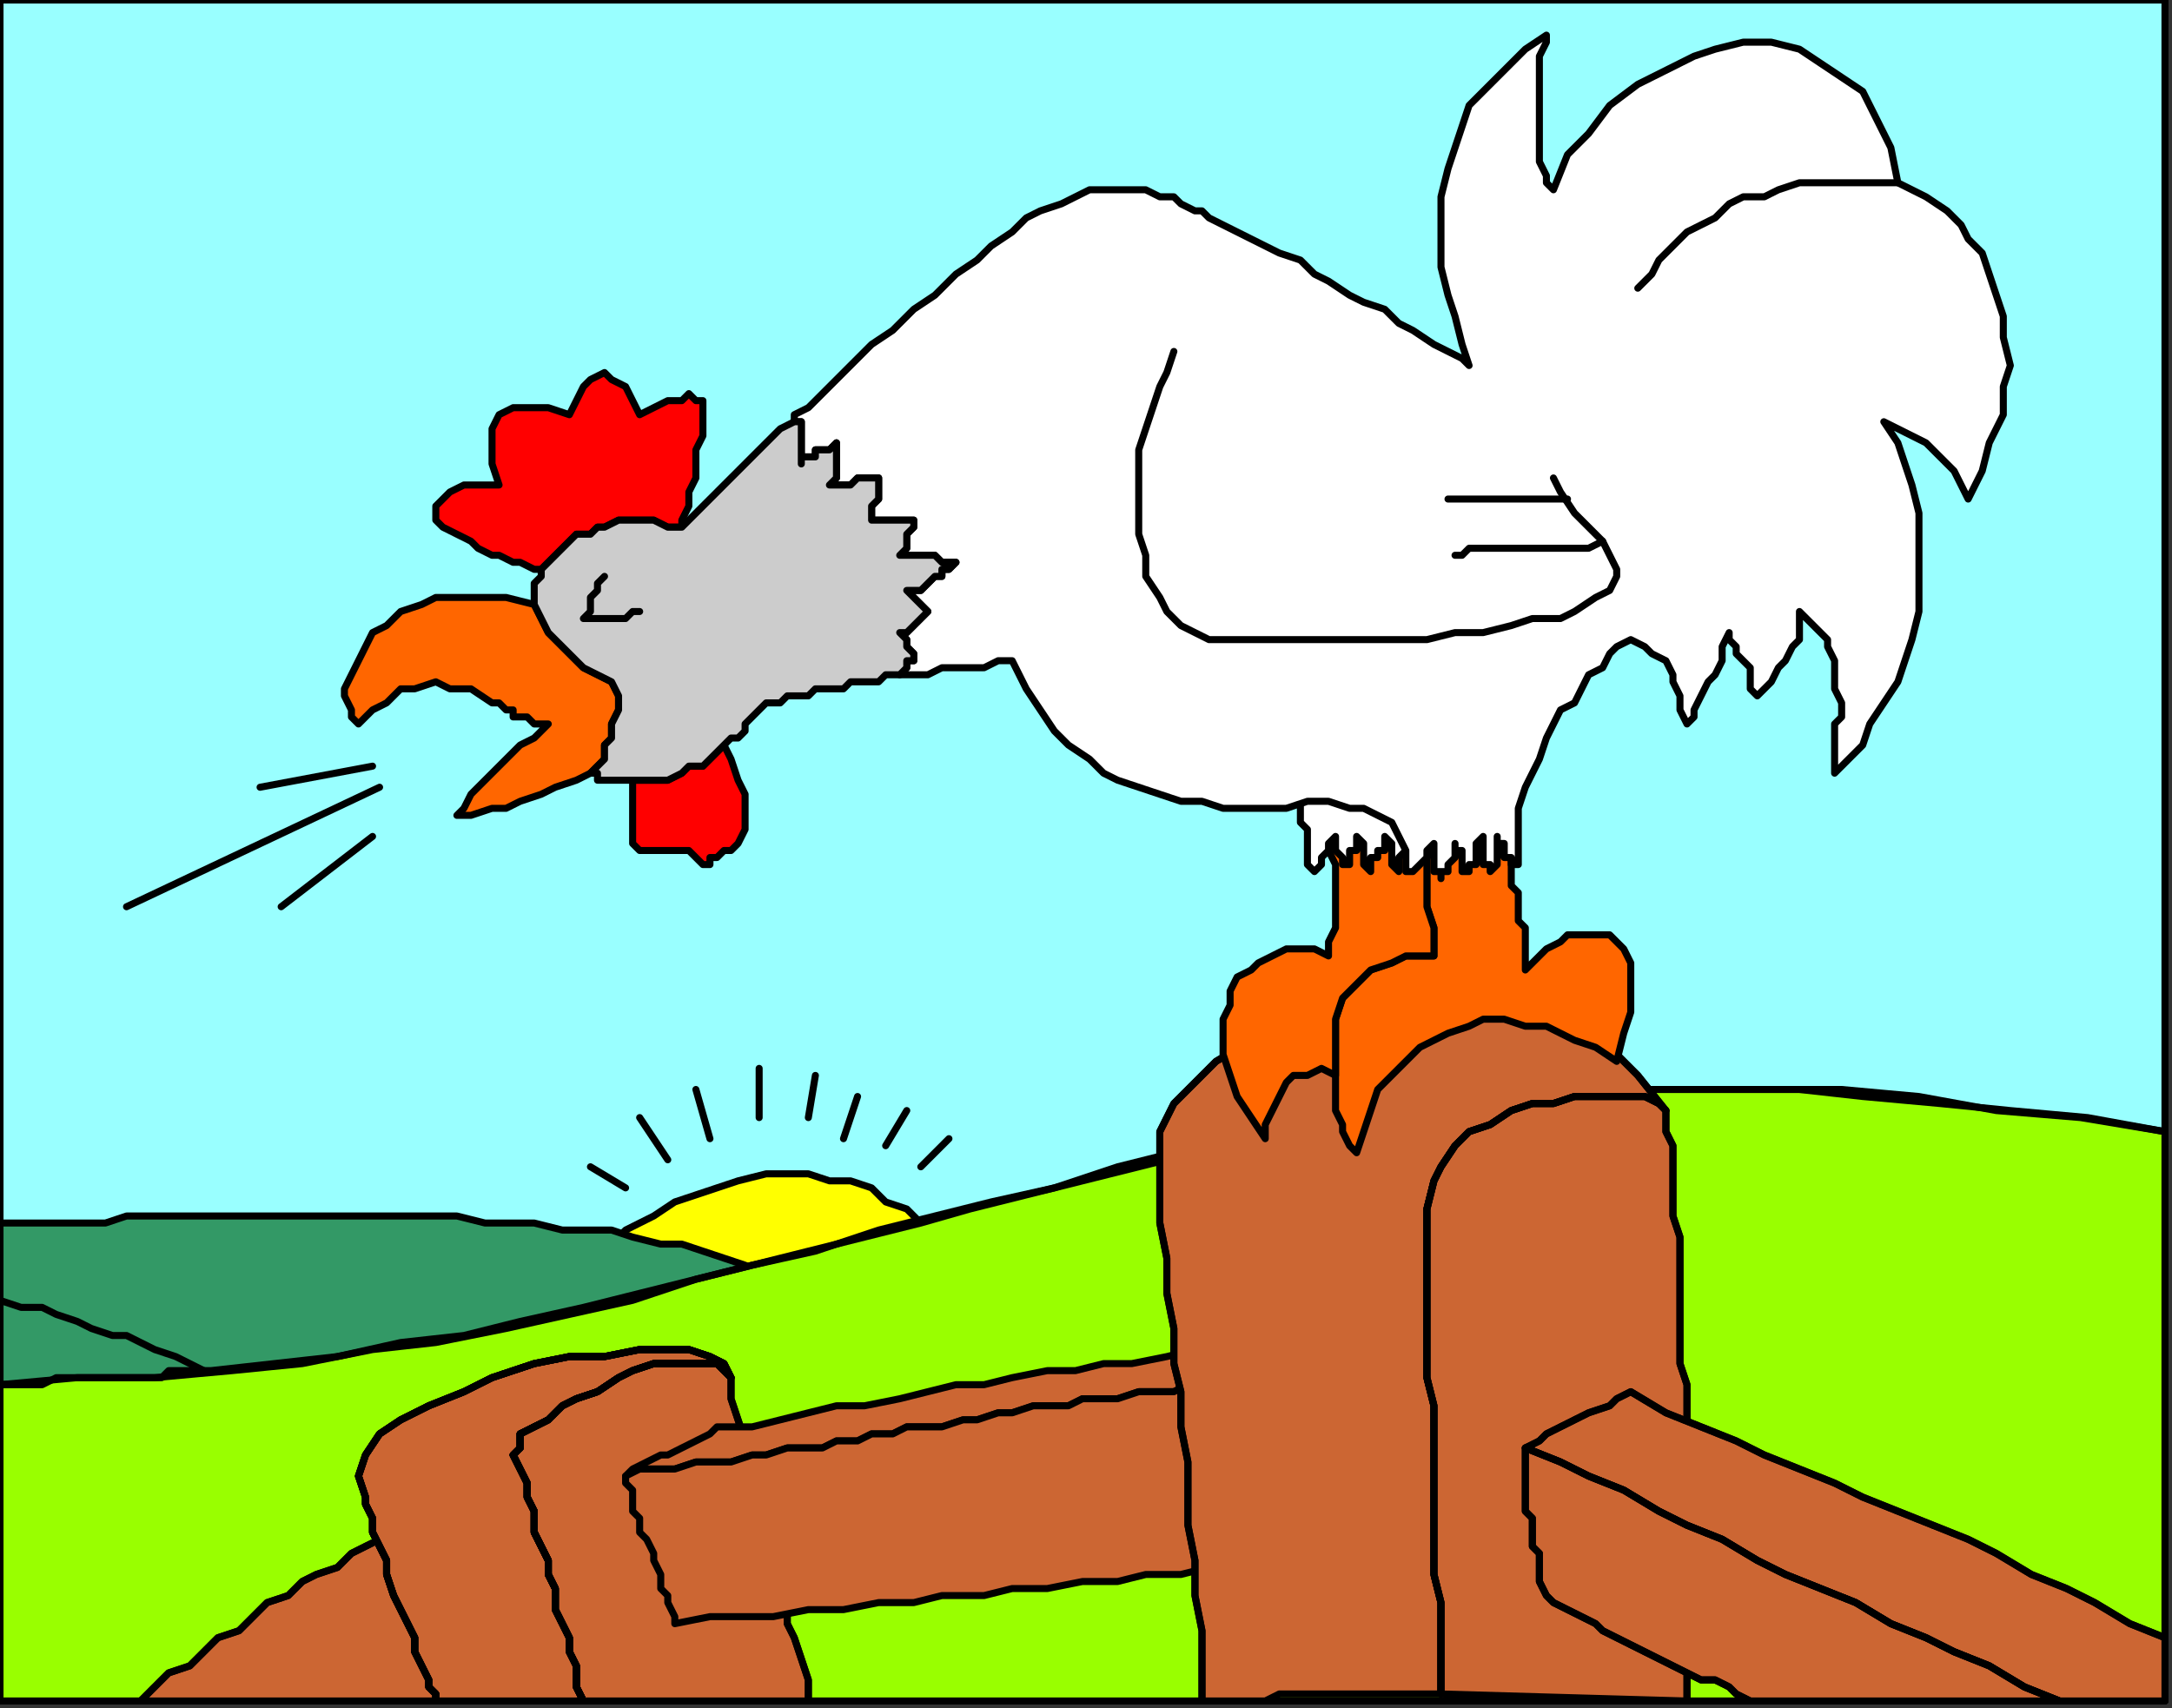 <?xml version="1.0" encoding="UTF-8" standalone="no"?>
<svg
   xmlns:dc="http://purl.org/dc/elements/1.1/"
   xmlns:cc="http://creativecommons.org/ns#"
   xmlns:rdf="http://www.w3.org/1999/02/22-rdf-syntax-ns#"
   xmlns:svg="http://www.w3.org/2000/svg"
   xmlns="http://www.w3.org/2000/svg"
   xmlns:sodipodi="http://sodipodi.sourceforge.net/DTD/sodipodi-0.dtd"
   xmlns:inkscape="http://www.inkscape.org/namespaces/inkscape"
   version="1.0"
   width="81.756mm"
   height="64.294mm"
   id="svg143"
   sodipodi:docname="CBIRD044.WMF">
  <rect width="100%" height="100%" fill="#333333" stroke="none"/>
  <sodipodi:namedview
     pagecolor="#ffffff"
     bordercolor="#666666"
     borderopacity="1"
     objecttolerance="10"
     gridtolerance="10"
     guidetolerance="10"
     inkscape:pageopacity="0"
     inkscape:pageshadow="2"
     inkscape:window-width="640"
     inkscape:window-height="480"
     id="namedview145" />
  <defs
     id="defs3">
    <pattern
       id="WMFhbasepattern"
       patternUnits="userSpaceOnUse"
       width="6"
       height="6"
       x="0"
       y="0" />
  </defs>
  <path
     style="fill:#99ffff;fill-rule:evenodd;fill-opacity:1;stroke:none;"
     d="  M 308,242   L 0,242   L 0,197   L 0,185   L 0,174   L 0,0   L 308,0   L 308,161   L 308,242  z "
     id="path5" />
  <path
     style="fill:none;stroke:#000000;stroke-width:1px;stroke-linecap:round;stroke-linejoin:round;stroke-miterlimit:4;stroke-dasharray:none;stroke-opacity:1;"
     d="  M 308,242   L 0,242   L 0,197   L 0,185   L 0,174   L 0,0   L 308,0   L 308,161   L 308,242  "
     id="path7" />
  <path
     style="fill:#ffff00;fill-rule:evenodd;fill-opacity:1;stroke:none;"
     d="  M 134,176   L 131,174   L 129,172   L 126,171   L 124,169   L 121,168   L 118,168   L 115,167   L 112,167   L 109,167   L 105,168   L 102,169   L 99,170   L 96,171   L 93,173   L 89,175   L 86,178   L 109,186   L 134,176  z "
     id="path9" />
  <path
     style="fill:none;stroke:#000000;stroke-width:1px;stroke-linecap:round;stroke-linejoin:round;stroke-miterlimit:4;stroke-dasharray:none;stroke-opacity:1;"
     d="  M 134,176   L 134,176   L 131,174   L 129,172   L 126,171   L 124,169   L 121,168   L 118,168   L 115,167   L 112,167   L 109,167   L 105,168   L 102,169   L 99,170   L 96,171   L 93,173   L 89,175   L 86,178   L 109,186   L 134,176  "
     id="path11" />
  <path
     style="fill:#339966;fill-rule:evenodd;fill-opacity:1;stroke:none;"
     d="  M 0,197   L 0,185   L 0,174   L 4,174   L 7,174   L 11,174   L 15,174   L 18,173   L 22,173   L 26,173   L 30,173   L 34,173   L 38,173   L 42,173   L 46,173   L 50,173   L 54,173   L 58,173   L 62,173   L 65,173   L 69,174   L 73,174   L 76,174   L 80,175   L 84,175   L 87,175   L 90,176   L 94,177   L 97,177   L 100,178   L 103,179   L 106,180   L 108,181   L 111,182   L 113,183   L 109,184   L 105,185   L 101,186   L 97,187   L 94,188   L 90,189   L 86,190   L 82,190   L 79,191   L 75,192   L 71,193   L 68,193   L 64,194   L 61,194   L 57,195   L 54,195   L 50,196   L 47,196   L 43,197   L 40,197   L 37,197   L 33,197   L 30,198   L 27,198   L 23,198   L 20,198   L 17,198   L 13,198   L 10,197   L 7,197   L 3,197   L 0,197  z "
     id="path13" />
  <path
     style="fill:none;stroke:#000000;stroke-width:1px;stroke-linecap:round;stroke-linejoin:round;stroke-miterlimit:4;stroke-dasharray:none;stroke-opacity:1;"
     d="  M 0,197   L 0,185   L 0,174   L 0,174   L 4,174   L 7,174   L 11,174   L 15,174   L 18,173   L 22,173   L 26,173   L 30,173   L 34,173   L 38,173   L 42,173   L 46,173   L 50,173   L 54,173   L 58,173   L 62,173   L 65,173   L 69,174   L 73,174   L 76,174   L 80,175   L 84,175   L 87,175   L 90,176   L 94,177   L 97,177   L 100,178   L 103,179   L 106,180   L 108,181   L 111,182   L 113,183   L 113,183   L 109,184   L 105,185   L 101,186   L 97,187   L 94,188   L 90,189   L 86,190   L 82,190   L 79,191   L 75,192   L 71,193   L 68,193   L 64,194   L 61,194   L 57,195   L 54,195   L 50,196   L 47,196   L 43,197   L 40,197   L 37,197   L 33,197   L 30,198   L 27,198   L 23,198   L 20,198   L 17,198   L 13,198   L 10,197   L 7,197   L 3,197   L 0,197  "
     id="path15" />
  <path
     style="fill:none;stroke:#000000;stroke-width:1px;stroke-linecap:round;stroke-linejoin:round;stroke-miterlimit:4;stroke-dasharray:none;stroke-opacity:1;"
     d="  M 37,200   L 37,200   L 34,200   L 32,200   L 30,200   L 27,200   L 25,200   L 23,200   L 21,200   L 18,200   L 16,200   L 14,200   L 12,199   L 9,199   L 7,199   L 5,198   L 3,197   L 0,197   L 0,185   L 0,185   L 3,186   L 6,186   L 8,187   L 11,188   L 13,189   L 16,190   L 18,190   L 20,191   L 22,192   L 25,193   L 27,194   L 29,195   L 31,196   L 33,197   L 35,199   L 37,200  "
     id="path17" />
  <path
     style="fill:#99ff00;fill-rule:evenodd;fill-opacity:1;stroke:none;"
     d="  M 308,242   L 0,242   L 0,197   L 11,196   L 22,196   L 33,195   L 43,194   L 53,192   L 62,191   L 72,189   L 81,187   L 90,185   L 99,182   L 107,180   L 116,178   L 125,175   L 133,173   L 141,171   L 150,169   L 159,166   L 167,164   L 176,163   L 184,161   L 193,159   L 202,158   L 212,157   L 221,156   L 231,155   L 241,155   L 251,155   L 262,155   L 273,156   L 284,158   L 296,159   L 308,161   L 308,242  z "
     id="path19" />
  <path
     style="fill:none;stroke:#000000;stroke-width:1px;stroke-linecap:round;stroke-linejoin:round;stroke-miterlimit:4;stroke-dasharray:none;stroke-opacity:1;"
     d="  M 308,242   L 0,242   L 0,197   L 0,197   L 11,196   L 22,196   L 33,195   L 43,194   L 53,192   L 62,191   L 72,189   L 81,187   L 90,185   L 99,182   L 107,180   L 116,178   L 125,175   L 133,173   L 141,171   L 150,169   L 159,166   L 167,164   L 176,163   L 184,161   L 193,159   L 202,158   L 212,157   L 221,156   L 231,155   L 241,155   L 251,155   L 262,155   L 273,156   L 284,158   L 296,159   L 308,161   L 308,242  "
     id="path21" />
  <path
     style="fill:none;stroke:#000000;stroke-width:1px;stroke-linecap:round;stroke-linejoin:round;stroke-miterlimit:4;stroke-dasharray:none;stroke-opacity:1;"
     d="  M 0,197   L 0,197   L 2,197   L 4,197   L 6,197   L 8,196   L 10,196   L 12,196   L 13,196   L 15,196   L 17,196   L 19,196   L 21,196   L 23,196   L 24,195   L 26,195   L 28,195   L 30,195   L 30,195   L 39,194   L 48,193   L 57,191   L 66,190   L 74,188   L 83,186   L 91,184   L 99,182   L 107,180   L 115,178   L 123,176   L 131,174   L 138,172   L 146,170   L 154,168   L 162,166   L 170,164   L 177,162   L 186,160   L 194,159   L 202,158   L 210,157   L 219,156   L 228,155   L 237,155   L 246,155   L 256,155   L 265,156   L 276,157   L 286,158   L 297,159   L 308,161  "
     id="path23" />
  <path
     style="fill:none;stroke:#000000;stroke-width:1px;stroke-linecap:round;stroke-linejoin:round;stroke-miterlimit:4;stroke-dasharray:none;stroke-opacity:1;"
     d="  M 84,166   L 89,169  "
     id="path25" />
  <path
     style="fill:none;stroke:#000000;stroke-width:1px;stroke-linecap:round;stroke-linejoin:round;stroke-miterlimit:4;stroke-dasharray:none;stroke-opacity:1;"
     d="  M 91,159   L 95,165  "
     id="path27" />
  <path
     style="fill:none;stroke:#000000;stroke-width:1px;stroke-linecap:round;stroke-linejoin:round;stroke-miterlimit:4;stroke-dasharray:none;stroke-opacity:1;"
     d="  M 99,155   L 101,162  "
     id="path29" />
  <path
     style="fill:none;stroke:#000000;stroke-width:1px;stroke-linecap:round;stroke-linejoin:round;stroke-miterlimit:4;stroke-dasharray:none;stroke-opacity:1;"
     d="  M 108,152   L 108,159  "
     id="path31" />
  <path
     style="fill:none;stroke:#000000;stroke-width:1px;stroke-linecap:round;stroke-linejoin:round;stroke-miterlimit:4;stroke-dasharray:none;stroke-opacity:1;"
     d="  M 116,153   L 115,159  "
     id="path33" />
  <path
     style="fill:none;stroke:#000000;stroke-width:1px;stroke-linecap:round;stroke-linejoin:round;stroke-miterlimit:4;stroke-dasharray:none;stroke-opacity:1;"
     d="  M 122,156   L 120,162  "
     id="path35" />
  <path
     style="fill:none;stroke:#000000;stroke-width:1px;stroke-linecap:round;stroke-linejoin:round;stroke-miterlimit:4;stroke-dasharray:none;stroke-opacity:1;"
     d="  M 129,158   L 126,163  "
     id="path37" />
  <path
     style="fill:none;stroke:#000000;stroke-width:1px;stroke-linecap:round;stroke-linejoin:round;stroke-miterlimit:4;stroke-dasharray:none;stroke-opacity:1;"
     d="  M 135,162   L 131,166  "
     id="path39" />
  <path
     style="fill:#cc6633;fill-rule:evenodd;fill-opacity:1;stroke:none;"
     d="  M 56,218   L 54,219   L 52,220   L 50,221   L 48,223   L 45,224   L 43,225   L 41,227   L 38,228   L 36,230   L 34,232   L 31,233   L 29,235   L 27,237   L 24,238   L 22,240   L 20,242   L 65,242   L 64,240   L 64,239   L 63,237   L 63,236   L 62,234   L 61,233   L 61,231   L 61,230   L 60,228   L 59,227   L 59,225   L 58,224   L 58,222   L 57,221   L 57,220   L 56,218  z "
     id="path41" />
  <path
     style="fill:none;stroke:#000000;stroke-width:1px;stroke-linecap:round;stroke-linejoin:round;stroke-miterlimit:4;stroke-dasharray:none;stroke-opacity:1;"
     d="  M 56,218   L 56,218   L 54,219   L 52,220   L 50,221   L 48,223   L 45,224   L 43,225   L 41,227   L 38,228   L 36,230   L 34,232   L 31,233   L 29,235   L 27,237   L 24,238   L 22,240   L 20,242   L 65,242   L 65,242   L 64,240   L 64,239   L 63,237   L 63,236   L 62,234   L 61,233   L 61,231   L 61,230   L 60,228   L 59,227   L 59,225   L 58,224   L 58,222   L 57,221   L 57,220   L 56,218  "
     id="path43" />
  <path
     style="fill:none;stroke:#000000;stroke-width:1px;stroke-linecap:round;stroke-linejoin:round;stroke-miterlimit:4;stroke-dasharray:none;stroke-opacity:1;"
     d="  M 65,242   L 65,242   L 64,240   L 64,239   L 63,237   L 63,236   L 62,234   L 61,233   L 61,231   L 61,230   L 60,228   L 59,227   L 59,225   L 58,224   L 58,222   L 57,221   L 57,220   L 56,218   L 56,218   L 54,219   L 52,220   L 50,221   L 48,223   L 45,224   L 43,225   L 41,227   L 38,228   L 36,230   L 34,232   L 31,233   L 29,235   L 27,237   L 24,238   L 22,240   L 20,242  "
     id="path45" />
  <path
     style="fill:#cc6633;fill-rule:evenodd;fill-opacity:1;stroke:none;"
     d="  M 62,242   L 62,241   L 61,240   L 61,239   L 60,237   L 59,235   L 59,233   L 58,231   L 57,229   L 56,227   L 55,224   L 55,222   L 54,220   L 53,218   L 53,216   L 52,214   L 52,213   L 51,210   L 52,207   L 54,204   L 57,202   L 61,200   L 66,198   L 70,196   L 76,194   L 81,193   L 86,193   L 91,192   L 95,192   L 98,192   L 101,193   L 103,194   L 104,196   L 103,195   L 102,194   L 100,194   L 98,194   L 96,194   L 93,194   L 90,195   L 88,196   L 85,198   L 82,199   L 80,200   L 78,202   L 76,203   L 74,204   L 74,206   L 73,207   L 74,209   L 75,211   L 75,213   L 76,215   L 76,218   L 77,220   L 78,222   L 78,224   L 79,226   L 79,229   L 80,231   L 81,233   L 81,235   L 82,237   L 82,240   L 83,242   L 62,242  z "
     id="path47" />
  <path
     style="fill:none;stroke:#000000;stroke-width:1px;stroke-linecap:round;stroke-linejoin:round;stroke-miterlimit:4;stroke-dasharray:none;stroke-opacity:1;"
     d="  M 62,242   L 62,242   L 62,241   L 61,240   L 61,239   L 60,237   L 59,235   L 59,233   L 58,231   L 57,229   L 56,227   L 55,224   L 55,222   L 54,220   L 53,218   L 53,216   L 52,214   L 52,213   L 52,213   L 51,210   L 52,207   L 54,204   L 57,202   L 61,200   L 66,198   L 70,196   L 76,194   L 81,193   L 86,193   L 91,192   L 95,192   L 98,192   L 101,193   L 103,194   L 104,196   L 104,196   L 103,195   L 102,194   L 100,194   L 98,194   L 96,194   L 93,194   L 90,195   L 88,196   L 85,198   L 82,199   L 80,200   L 78,202   L 76,203   L 74,204   L 74,206   L 73,207   L 73,207   L 74,209   L 75,211   L 75,213   L 76,215   L 76,218   L 77,220   L 78,222   L 78,224   L 79,226   L 79,229   L 80,231   L 81,233   L 81,235   L 82,237   L 82,240   L 83,242   L 62,242  "
     id="path49" />
  <path
     style="fill:#cc6633;fill-rule:evenodd;fill-opacity:1;stroke:none;"
     d="  M 115,242   L 115,239   L 114,236   L 113,233   L 112,231   L 112,228   L 111,225   L 110,222   L 109,219   L 109,216   L 108,213   L 107,210   L 107,208   L 106,205   L 105,202   L 104,199   L 104,196   L 103,195   L 102,194   L 100,194   L 98,194   L 96,194   L 93,194   L 90,195   L 88,196   L 85,198   L 82,199   L 80,200   L 78,202   L 76,203   L 74,204   L 74,206   L 73,207   L 74,209   L 75,211   L 75,213   L 76,215   L 76,218   L 77,220   L 78,222   L 78,224   L 79,226   L 79,229   L 80,231   L 81,233   L 81,235   L 82,237   L 82,240   L 83,242   L 115,242  z "
     id="path51" />
  <path
     style="fill:none;stroke:#000000;stroke-width:1px;stroke-linecap:round;stroke-linejoin:round;stroke-miterlimit:4;stroke-dasharray:none;stroke-opacity:1;"
     d="  M 115,242   L 115,242   L 115,239   L 114,236   L 113,233   L 112,231   L 112,228   L 111,225   L 110,222   L 109,219   L 109,216   L 108,213   L 107,210   L 107,208   L 106,205   L 105,202   L 104,199   L 104,196   L 104,196   L 103,195   L 102,194   L 100,194   L 98,194   L 96,194   L 93,194   L 90,195   L 88,196   L 85,198   L 82,199   L 80,200   L 78,202   L 76,203   L 74,204   L 74,206   L 73,207   L 73,207   L 74,209   L 75,211   L 75,213   L 76,215   L 76,218   L 77,220   L 78,222   L 78,224   L 79,226   L 79,229   L 80,231   L 81,233   L 81,235   L 82,237   L 82,240   L 83,242   L 115,242  "
     id="path53" />
  <path
     style="fill:none;stroke:#000000;stroke-width:1px;stroke-linecap:round;stroke-linejoin:round;stroke-miterlimit:4;stroke-dasharray:none;stroke-opacity:1;"
     d="  M 115,242   L 115,242   L 115,239   L 114,236   L 113,233   L 112,231   L 112,228   L 111,225   L 110,222   L 109,219   L 109,216   L 108,213   L 107,210   L 107,208   L 106,205   L 105,202   L 104,199   L 104,196   L 104,196   L 103,195   L 102,194   L 100,194   L 98,194   L 96,194   L 93,194   L 90,195   L 88,196   L 85,198   L 82,199   L 80,200   L 78,202   L 76,203   L 74,204   L 74,206   L 73,207   L 73,207   L 74,209   L 75,211   L 75,213   L 76,215   L 76,218   L 77,220   L 78,222   L 78,224   L 79,226   L 79,229   L 80,231   L 81,233   L 81,235   L 82,237   L 82,240   L 83,242  "
     id="path55" />
  <path
     style="fill:none;stroke:#000000;stroke-width:1px;stroke-linecap:round;stroke-linejoin:round;stroke-miterlimit:4;stroke-dasharray:none;stroke-opacity:1;"
     d="  M 62,242   L 62,242   L 62,241   L 61,240   L 61,239   L 60,237   L 59,235   L 59,233   L 58,231   L 57,229   L 56,227   L 55,224   L 55,222   L 54,220   L 53,218   L 53,216   L 52,214   L 52,213   L 52,213   L 51,210   L 52,207   L 54,204   L 57,202   L 61,200   L 66,198   L 70,196   L 76,194   L 81,193   L 86,193   L 91,192   L 95,192   L 98,192   L 101,193   L 103,194   L 104,196   L 104,196   L 103,195   L 102,194   L 100,194   L 98,194   L 96,194   L 93,194   L 90,195   L 88,196   L 85,198   L 82,199   L 80,200   L 78,202   L 76,203   L 74,204   L 74,206   L 73,207   L 73,207   L 74,209   L 75,211   L 75,213   L 76,215   L 76,218   L 77,220   L 78,222   L 78,224   L 79,226   L 79,229   L 80,231   L 81,233   L 81,235   L 82,237   L 82,240   L 83,242  "
     id="path57" />
  <path
     style="fill:none;stroke:#000000;stroke-width:1px;stroke-linecap:round;stroke-linejoin:round;stroke-miterlimit:4;stroke-dasharray:none;stroke-opacity:1;"
     d="  M 62,242   L 62,242   L 62,241   L 61,240   L 61,239   L 60,237   L 59,235   L 59,233   L 58,231   L 57,229   L 56,227   L 55,224   L 55,222   L 54,220   L 53,218   L 53,216   L 52,214   L 52,213   L 52,213   L 51,210   L 52,207   L 54,204   L 57,202   L 61,200   L 66,198   L 70,196   L 76,194   L 81,193   L 86,193   L 91,192   L 95,192   L 98,192   L 101,193   L 103,194   L 104,196   L 104,196   L 103,195   L 102,194   L 100,194   L 98,194   L 96,194   L 93,194   L 90,195   L 88,196   L 85,198   L 82,199   L 80,200   L 78,202   L 76,203   L 74,204   L 74,206   L 73,207   L 73,207   L 74,209   L 75,211   L 75,213   L 76,215   L 76,218   L 77,220   L 78,222   L 78,224   L 79,226   L 79,229   L 80,231   L 81,233   L 81,235   L 82,237   L 82,240   L 83,242  "
     id="path59" />
  <path
     style="fill:none;stroke:#000000;stroke-width:1px;stroke-linecap:round;stroke-linejoin:round;stroke-miterlimit:4;stroke-dasharray:none;stroke-opacity:1;"
     d="  M 62,242   L 62,242   L 62,241   L 61,240   L 61,239   L 60,237   L 59,235   L 59,233   L 58,231   L 57,229   L 56,227   L 55,224   L 55,222   L 54,220   L 53,218   L 53,216   L 52,214   L 52,213   L 52,213   L 51,210   L 52,207   L 54,204   L 57,202   L 61,200   L 66,198   L 70,196   L 76,194   L 81,193   L 86,193   L 91,192   L 95,192   L 98,192   L 101,193   L 103,194   L 104,196   L 104,196   L 103,195   L 102,194   L 100,194   L 98,194   L 96,194   L 93,194   L 90,195   L 88,196   L 85,198   L 82,199   L 80,200   L 78,202   L 76,203   L 74,204   L 74,206   L 73,207   L 73,207   L 74,209   L 75,211   L 75,213   L 76,215   L 76,218   L 77,220   L 78,222   L 78,224   L 79,226   L 79,229   L 80,231   L 81,233   L 81,235   L 82,237   L 82,240   L 83,242  "
     id="path61" />
  <path
     style="fill:#cc6633;fill-rule:evenodd;fill-opacity:1;stroke:none;"
     d="  M 170,192   L 166,193   L 161,194   L 157,194   L 153,195   L 149,195   L 144,196   L 140,197   L 136,197   L 132,198   L 128,199   L 123,200   L 119,200   L 115,201   L 111,202   L 107,203   L 102,203   L 101,204   L 99,205   L 97,206   L 95,207   L 94,207   L 92,208   L 90,209   L 89,210   L 91,209   L 94,209   L 96,209   L 99,208   L 101,208   L 104,208   L 107,207   L 109,207   L 112,206   L 114,206   L 117,206   L 119,205   L 122,205   L 124,204   L 127,204   L 129,203   L 132,203   L 134,203   L 137,202   L 139,202   L 142,201   L 144,201   L 147,200   L 149,200   L 152,200   L 154,199   L 157,199   L 159,199   L 162,198   L 164,198   L 167,198   L 169,197   L 169,197   L 170,196   L 170,195   L 170,195   L 170,194   L 170,194   L 170,193   L 170,192  z "
     id="path63" />
  <path
     style="fill:none;stroke:#000000;stroke-width:1px;stroke-linecap:round;stroke-linejoin:round;stroke-miterlimit:4;stroke-dasharray:none;stroke-opacity:1;"
     d="  M 170,192   L 170,192   L 166,193   L 161,194   L 157,194   L 153,195   L 149,195   L 144,196   L 140,197   L 136,197   L 132,198   L 128,199   L 123,200   L 119,200   L 115,201   L 111,202   L 107,203   L 102,203   L 102,203   L 101,204   L 99,205   L 97,206   L 95,207   L 94,207   L 92,208   L 90,209   L 89,210   L 89,210   L 91,209   L 94,209   L 96,209   L 99,208   L 101,208   L 104,208   L 107,207   L 109,207   L 112,206   L 114,206   L 117,206   L 119,205   L 122,205   L 124,204   L 127,204   L 129,203   L 132,203   L 134,203   L 137,202   L 139,202   L 142,201   L 144,201   L 147,200   L 149,200   L 152,200   L 154,199   L 157,199   L 159,199   L 162,198   L 164,198   L 167,198   L 169,197   L 169,197   L 169,197   L 170,196   L 170,195   L 170,195   L 170,194   L 170,194   L 170,193   L 170,192  "
     id="path65" />
  <path
     style="fill:#cc6633;fill-rule:evenodd;fill-opacity:1;stroke:none;"
     d="  M 172,223   L 168,224   L 163,224   L 159,225   L 154,225   L 149,226   L 144,226   L 140,227   L 134,227   L 130,228   L 125,228   L 120,229   L 115,229   L 110,230   L 105,230   L 101,230   L 96,231   L 96,230   L 95,228   L 95,227   L 94,226   L 94,224   L 93,222   L 93,221   L 92,219   L 91,218   L 91,216   L 90,215   L 90,213   L 90,212   L 89,211   L 89,210   L 89,210   L 91,209   L 94,209   L 96,209   L 99,208   L 101,208   L 104,208   L 107,207   L 109,207   L 112,206   L 114,206   L 117,206   L 119,205   L 122,205   L 124,204   L 127,204   L 129,203   L 132,203   L 134,203   L 137,202   L 139,202   L 142,201   L 144,201   L 147,200   L 149,200   L 152,200   L 154,199   L 157,199   L 159,199   L 162,198   L 164,198   L 167,198   L 169,197   L 169,198   L 170,199   L 170,200   L 170,202   L 170,204   L 170,206   L 170,208   L 171,210   L 171,212   L 171,214   L 171,216   L 171,218   L 171,219   L 172,221   L 172,222   L 172,223  z "
     id="path67" />
  <path
     style="fill:none;stroke:#000000;stroke-width:1px;stroke-linecap:round;stroke-linejoin:round;stroke-miterlimit:4;stroke-dasharray:none;stroke-opacity:1;"
     d="  M 172,223   L 172,223   L 168,224   L 163,224   L 159,225   L 154,225   L 149,226   L 144,226   L 140,227   L 134,227   L 130,228   L 125,228   L 120,229   L 115,229   L 110,230   L 105,230   L 101,230   L 96,231   L 96,231   L 96,230   L 95,228   L 95,227   L 94,226   L 94,224   L 93,222   L 93,221   L 92,219   L 91,218   L 91,216   L 90,215   L 90,213   L 90,212   L 89,211   L 89,210   L 89,210   L 89,210   L 91,209   L 94,209   L 96,209   L 99,208   L 101,208   L 104,208   L 107,207   L 109,207   L 112,206   L 114,206   L 117,206   L 119,205   L 122,205   L 124,204   L 127,204   L 129,203   L 132,203   L 134,203   L 137,202   L 139,202   L 142,201   L 144,201   L 147,200   L 149,200   L 152,200   L 154,199   L 157,199   L 159,199   L 162,198   L 164,198   L 167,198   L 169,197   L 169,197   L 169,198   L 170,199   L 170,200   L 170,202   L 170,204   L 170,206   L 170,208   L 171,210   L 171,212   L 171,214   L 171,216   L 171,218   L 171,219   L 172,221   L 172,222   L 172,223  "
     id="path69" />
  <path
     style="fill:#cc6633;fill-rule:evenodd;fill-opacity:1;stroke:none;"
     d="  M 237,158   L 233,153   L 229,149   L 224,146   L 219,144   L 213,143   L 207,142   L 201,142   L 195,143   L 189,144   L 183,146   L 178,148   L 173,151   L 170,154   L 167,157   L 165,161   L 165,164   L 165,169   L 165,174   L 166,179   L 166,184   L 167,189   L 167,194   L 168,198   L 168,203   L 169,208   L 169,212   L 169,217   L 170,222   L 170,227   L 171,232   L 171,237   L 171,242   L 174,242   L 176,242   L 178,242   L 180,242   L 182,241   L 184,241   L 186,241   L 188,241   L 190,241   L 192,241   L 195,241   L 197,241   L 199,241   L 201,241   L 203,241   L 205,241   L 205,237   L 205,233   L 205,228   L 204,224   L 204,220   L 204,216   L 204,212   L 204,208   L 204,204   L 204,200   L 203,196   L 203,191   L 203,187   L 203,183   L 203,179   L 203,175   L 203,172   L 204,168   L 205,166   L 207,163   L 209,161   L 212,160   L 215,158   L 218,157   L 221,157   L 224,156   L 227,156   L 229,156   L 232,156   L 234,156   L 236,157   L 237,158  z "
     id="path71" />
  <path
     style="fill:none;stroke:#000000;stroke-width:1px;stroke-linecap:round;stroke-linejoin:round;stroke-miterlimit:4;stroke-dasharray:none;stroke-opacity:1;"
     d="  M 237,158   L 237,158   L 233,153   L 229,149   L 224,146   L 219,144   L 213,143   L 207,142   L 201,142   L 195,143   L 189,144   L 183,146   L 178,148   L 173,151   L 170,154   L 167,157   L 165,161   L 165,164   L 165,164   L 165,169   L 165,174   L 166,179   L 166,184   L 167,189   L 167,194   L 168,198   L 168,203   L 169,208   L 169,212   L 169,217   L 170,222   L 170,227   L 171,232   L 171,237   L 171,242   L 171,242   L 174,242   L 176,242   L 178,242   L 180,242   L 182,241   L 184,241   L 186,241   L 188,241   L 190,241   L 192,241   L 195,241   L 197,241   L 199,241   L 201,241   L 203,241   L 205,241   L 205,241   L 205,237   L 205,233   L 205,228   L 204,224   L 204,220   L 204,216   L 204,212   L 204,208   L 204,204   L 204,200   L 203,196   L 203,191   L 203,187   L 203,183   L 203,179   L 203,175   L 203,175   L 203,172   L 204,168   L 205,166   L 207,163   L 209,161   L 212,160   L 215,158   L 218,157   L 221,157   L 224,156   L 227,156   L 229,156   L 232,156   L 234,156   L 236,157   L 237,158  "
     id="path73" />
  <path
     style="fill:#cc6633;fill-rule:evenodd;fill-opacity:1;stroke:none;"
     d="  M 237,158   L 237,159   L 237,161   L 238,163   L 238,166   L 238,168   L 238,171   L 238,173   L 239,176   L 239,179   L 239,182   L 239,184   L 239,187   L 239,191   L 239,194   L 240,197   L 240,200   L 240,203   L 240,206   L 240,209   L 240,212   L 240,215   L 240,218   L 240,221   L 240,224   L 240,226   L 240,229   L 240,231   L 240,234   L 240,236   L 240,238   L 240,240   L 240,242   L 205,241   L 205,237   L 205,233   L 205,228   L 204,224   L 204,220   L 204,216   L 204,212   L 204,208   L 204,204   L 204,200   L 203,196   L 203,191   L 203,187   L 203,183   L 203,179   L 203,175   L 203,172   L 204,168   L 205,166   L 207,163   L 209,161   L 212,160   L 215,158   L 218,157   L 221,157   L 224,156   L 227,156   L 229,156   L 232,156   L 234,156   L 236,157   L 237,158  z "
     id="path75" />
  <path
     style="fill:none;stroke:#000000;stroke-width:1px;stroke-linecap:round;stroke-linejoin:round;stroke-miterlimit:4;stroke-dasharray:none;stroke-opacity:1;"
     d="  M 237,158   L 237,158   L 237,159   L 237,161   L 238,163   L 238,166   L 238,168   L 238,171   L 238,173   L 239,176   L 239,179   L 239,182   L 239,184   L 239,187   L 239,191   L 239,194   L 240,197   L 240,200   L 240,203   L 240,206   L 240,209   L 240,212   L 240,215   L 240,218   L 240,221   L 240,224   L 240,226   L 240,229   L 240,231   L 240,234   L 240,236   L 240,238   L 240,240   L 240,242   L 205,241   L 205,241   L 205,237   L 205,233   L 205,228   L 204,224   L 204,220   L 204,216   L 204,212   L 204,208   L 204,204   L 204,200   L 203,196   L 203,191   L 203,187   L 203,183   L 203,179   L 203,175   L 203,175   L 203,172   L 204,168   L 205,166   L 207,163   L 209,161   L 212,160   L 215,158   L 218,157   L 221,157   L 224,156   L 227,156   L 229,156   L 232,156   L 234,156   L 236,157   L 237,158  "
     id="path77" />
  <path
     style="fill:none;stroke:#000000;stroke-width:1px;stroke-linecap:round;stroke-linejoin:round;stroke-miterlimit:4;stroke-dasharray:none;stroke-opacity:1;"
     d="  M 205,241   L 205,241   L 205,237   L 205,233   L 205,228   L 204,224   L 204,220   L 204,216   L 204,212   L 204,208   L 204,204   L 204,200   L 203,196   L 203,191   L 203,187   L 203,183   L 203,179   L 203,175   L 203,175   L 203,172   L 204,168   L 205,166   L 207,163   L 209,161   L 212,160   L 215,158   L 218,157   L 221,157   L 224,156   L 227,156   L 229,156   L 232,156   L 234,156   L 236,157   L 237,158   L 237,158   L 237,159   L 237,161   L 238,163   L 238,166   L 238,168   L 238,171   L 238,173   L 239,176   L 239,179   L 239,182   L 239,184   L 239,187   L 239,191   L 239,194   L 240,197   L 240,200   L 240,203   L 240,206   L 240,209   L 240,212   L 240,215   L 240,218   L 240,221   L 240,224   L 240,226   L 240,229   L 240,231   L 240,234   L 240,236   L 240,238   L 240,240   L 240,242  "
     id="path79" />
  <path
     style="fill:none;stroke:#000000;stroke-width:1px;stroke-linecap:round;stroke-linejoin:round;stroke-miterlimit:4;stroke-dasharray:none;stroke-opacity:1;"
     d="  M 205,241   L 205,241   L 205,237   L 205,233   L 205,228   L 204,224   L 204,220   L 204,216   L 204,212   L 204,208   L 204,204   L 204,200   L 203,196   L 203,191   L 203,187   L 203,183   L 203,179   L 203,175   L 203,175   L 203,172   L 204,168   L 205,166   L 207,163   L 209,161   L 212,160   L 215,158   L 218,157   L 221,157   L 224,156   L 227,156   L 229,156   L 232,156   L 234,156   L 236,157   L 237,158   L 237,158   L 233,153   L 229,149   L 224,146   L 219,144   L 213,143   L 207,142   L 201,142   L 195,143   L 189,144   L 183,146   L 178,148   L 173,151   L 170,154   L 167,157   L 165,161   L 165,164   L 165,164   L 165,169   L 165,174   L 166,179   L 166,184   L 167,189   L 167,194   L 168,198   L 168,203   L 169,208   L 169,212   L 169,217   L 170,222   L 170,227   L 171,232   L 171,237   L 171,242  "
     id="path81" />
  <path
     style="fill:#cc6633;fill-rule:evenodd;fill-opacity:1;stroke:none;"
     d="  M 232,198   L 237,201   L 242,203   L 247,205   L 251,207   L 256,209   L 261,211   L 265,213   L 270,215   L 275,217   L 280,219   L 284,221   L 289,224   L 294,226   L 298,228   L 303,231   L 308,233   L 308,242   L 293,242   L 288,240   L 283,237   L 278,235   L 274,233   L 269,231   L 264,228   L 259,226   L 254,224   L 250,222   L 245,219   L 240,217   L 236,215   L 231,212   L 226,210   L 222,208   L 217,206   L 219,205   L 220,204   L 222,203   L 224,202   L 226,201   L 229,200   L 230,199   L 232,198  z "
     id="path83" />
  <path
     style="fill:none;stroke:#000000;stroke-width:1px;stroke-linecap:round;stroke-linejoin:round;stroke-miterlimit:4;stroke-dasharray:none;stroke-opacity:1;"
     d="  M 232,198   L 232,198   L 237,201   L 242,203   L 247,205   L 251,207   L 256,209   L 261,211   L 265,213   L 270,215   L 275,217   L 280,219   L 284,221   L 289,224   L 294,226   L 298,228   L 303,231   L 308,233   L 308,242   L 293,242   L 293,242   L 288,240   L 283,237   L 278,235   L 274,233   L 269,231   L 264,228   L 259,226   L 254,224   L 250,222   L 245,219   L 240,217   L 236,215   L 231,212   L 226,210   L 222,208   L 217,206   L 217,206   L 219,205   L 220,204   L 222,203   L 224,202   L 226,201   L 229,200   L 230,199   L 232,198  "
     id="path85" />
  <path
     style="fill:#cc6633;fill-rule:evenodd;fill-opacity:1;stroke:none;"
     d="  M 220,227   L 221,228   L 223,229   L 225,230   L 227,231   L 228,232   L 230,233   L 232,234   L 234,235   L 236,236   L 238,237   L 240,238   L 242,239   L 244,239   L 246,240   L 247,241   L 249,242   L 293,242   L 288,240   L 283,237   L 278,235   L 274,233   L 269,231   L 264,228   L 259,226   L 254,224   L 250,222   L 245,219   L 240,217   L 236,215   L 231,212   L 226,210   L 222,208   L 217,206   L 217,207   L 217,208   L 217,209   L 217,211   L 217,212   L 217,213   L 217,215   L 218,216   L 218,217   L 218,219   L 218,220   L 219,221   L 219,223   L 219,224   L 219,225   L 220,227  z "
     id="path87" />
  <path
     style="fill:none;stroke:#000000;stroke-width:1px;stroke-linecap:round;stroke-linejoin:round;stroke-miterlimit:4;stroke-dasharray:none;stroke-opacity:1;"
     d="  M 220,227   L 220,227   L 221,228   L 223,229   L 225,230   L 227,231   L 228,232   L 230,233   L 232,234   L 234,235   L 236,236   L 238,237   L 240,238   L 242,239   L 244,239   L 246,240   L 247,241   L 249,242   L 293,242   L 293,242   L 288,240   L 283,237   L 278,235   L 274,233   L 269,231   L 264,228   L 259,226   L 254,224   L 250,222   L 245,219   L 240,217   L 236,215   L 231,212   L 226,210   L 222,208   L 217,206   L 217,206   L 217,207   L 217,208   L 217,209   L 217,211   L 217,212   L 217,213   L 217,215   L 218,216   L 218,217   L 218,219   L 218,220   L 219,221   L 219,223   L 219,224   L 219,225   L 220,227  "
     id="path89" />
  <path
     style="fill:none;stroke:#000000;stroke-width:1px;stroke-linecap:round;stroke-linejoin:round;stroke-miterlimit:4;stroke-dasharray:none;stroke-opacity:1;"
     d="  M 293,242   L 293,242   L 288,240   L 283,237   L 278,235   L 274,233   L 269,231   L 264,228   L 259,226   L 254,224   L 250,222   L 245,219   L 240,217   L 236,215   L 231,212   L 226,210   L 222,208   L 217,206   L 217,206   L 217,207   L 217,208   L 217,209   L 217,211   L 217,212   L 217,213   L 217,215   L 218,216   L 218,217   L 218,219   L 218,220   L 219,221   L 219,223   L 219,224   L 219,225   L 220,227   L 220,227   L 221,228   L 223,229   L 225,230   L 227,231   L 228,232   L 230,233   L 232,234   L 234,235   L 236,236   L 238,237   L 240,238   L 242,239   L 244,239   L 246,240   L 247,241   L 249,242  "
     id="path91" />
  <path
     style="fill:none;stroke:#000000;stroke-width:1px;stroke-linecap:round;stroke-linejoin:round;stroke-miterlimit:4;stroke-dasharray:none;stroke-opacity:1;"
     d="  M 293,242   L 293,242   L 288,240   L 283,237   L 278,235   L 274,233   L 269,231   L 264,228   L 259,226   L 254,224   L 250,222   L 245,219   L 240,217   L 236,215   L 231,212   L 226,210   L 222,208   L 217,206   L 217,206   L 219,205   L 220,204   L 222,203   L 224,202   L 226,201   L 229,200   L 230,199   L 232,198   L 232,198   L 237,201   L 242,203   L 247,205   L 251,207   L 256,209   L 261,211   L 265,213   L 270,215   L 275,217   L 280,219   L 284,221   L 289,224   L 294,226   L 298,228   L 303,231   L 308,233  "
     id="path93" />
  <path
     style="fill:#ff6600;fill-rule:evenodd;fill-opacity:1;stroke:none;"
     d="  M 217,138   L 219,136   L 220,135   L 222,134   L 223,133   L 225,133   L 226,133   L 228,133   L 229,133   L 230,134   L 231,135   L 232,137   L 232,139   L 232,141   L 232,144   L 231,147   L 230,151   L 227,149   L 224,148   L 220,146   L 217,146   L 214,145   L 211,145   L 209,146   L 206,147   L 204,148   L 202,149   L 200,151   L 198,153   L 196,155   L 195,158   L 194,161   L 193,164   L 192,163   L 191,161   L 191,160   L 190,158   L 190,157   L 190,156   L 190,154   L 190,153   L 190,149   L 190,145   L 191,142   L 193,140   L 195,138   L 198,137   L 200,136   L 204,136   L 204,134   L 204,132   L 203,129   L 203,127   L 203,125   L 203,123   L 203,120   L 203,118   L 204,118   L 206,118   L 207,118   L 208,118   L 210,118   L 211,118   L 213,118   L 214,117   L 214,119   L 214,120   L 215,121   L 215,122   L 215,124   L 215,125   L 215,126   L 216,127   L 216,129   L 216,130   L 216,131   L 217,132   L 217,134   L 217,135   L 217,136   L 217,138  z "
     id="path95" />
  <path
     style="fill:none;stroke:#000000;stroke-width:1px;stroke-linecap:round;stroke-linejoin:round;stroke-miterlimit:4;stroke-dasharray:none;stroke-opacity:1;"
     d="  M 217,138   L 217,138   L 219,136   L 220,135   L 222,134   L 223,133   L 225,133   L 226,133   L 228,133   L 229,133   L 230,134   L 231,135   L 232,137   L 232,139   L 232,141   L 232,144   L 231,147   L 230,151   L 230,151   L 227,149   L 224,148   L 220,146   L 217,146   L 214,145   L 211,145   L 209,146   L 206,147   L 204,148   L 202,149   L 200,151   L 198,153   L 196,155   L 195,158   L 194,161   L 193,164   L 193,164   L 192,163   L 191,161   L 191,160   L 190,158   L 190,157   L 190,156   L 190,154   L 190,153   L 190,153   L 190,149   L 190,145   L 191,142   L 193,140   L 195,138   L 198,137   L 200,136   L 204,136   L 204,136   L 204,134   L 204,132   L 203,129   L 203,127   L 203,125   L 203,123   L 203,120   L 203,118   L 203,118   L 204,118   L 206,118   L 207,118   L 208,118   L 210,118   L 211,118   L 213,118   L 214,117   L 214,117   L 214,119   L 214,120   L 215,121   L 215,122   L 215,124   L 215,125   L 215,126   L 216,127   L 216,129   L 216,130   L 216,131   L 217,132   L 217,134   L 217,135   L 217,136   L 217,138  "
     id="path97" />
  <path
     style="fill:#ff6600;fill-rule:evenodd;fill-opacity:1;stroke:none;"
     d="  M 189,118   L 189,121   L 190,123   L 190,125   L 190,127   L 190,130   L 190,132   L 189,134   L 189,136   L 187,135   L 185,135   L 183,135   L 181,136   L 179,137   L 178,138   L 176,139   L 175,141   L 175,143   L 174,145   L 174,148   L 174,150   L 175,153   L 176,156   L 178,159   L 180,162   L 180,160   L 181,158   L 182,156   L 183,154   L 184,153   L 186,153   L 188,152   L 190,153   L 190,149   L 190,145   L 191,142   L 193,140   L 195,138   L 198,137   L 200,136   L 204,136   L 204,134   L 204,132   L 203,129   L 203,127   L 203,125   L 203,123   L 203,120   L 203,118   L 201,118   L 199,117   L 197,117   L 195,117   L 194,117   L 192,117   L 190,118   L 189,118  z "
     id="path99" />
  <path
     style="fill:none;stroke:#000000;stroke-width:1px;stroke-linecap:round;stroke-linejoin:round;stroke-miterlimit:4;stroke-dasharray:none;stroke-opacity:1;"
     d="  M 189,118   L 189,118   L 189,121   L 190,123   L 190,125   L 190,127   L 190,130   L 190,132   L 189,134   L 189,136   L 189,136   L 187,135   L 185,135   L 183,135   L 181,136   L 179,137   L 178,138   L 176,139   L 175,141   L 175,143   L 174,145   L 174,148   L 174,150   L 175,153   L 176,156   L 178,159   L 180,162   L 180,162   L 180,160   L 181,158   L 182,156   L 183,154   L 184,153   L 186,153   L 188,152   L 190,153   L 190,153   L 190,149   L 190,145   L 191,142   L 193,140   L 195,138   L 198,137   L 200,136   L 204,136   L 204,136   L 204,134   L 204,132   L 203,129   L 203,127   L 203,125   L 203,123   L 203,120   L 203,118   L 203,118   L 201,118   L 199,117   L 197,117   L 195,117   L 194,117   L 192,117   L 190,118   L 189,118  "
     id="path101" />
  <path
     style="fill:#ffffff;fill-rule:evenodd;fill-opacity:1;stroke:none;"
     d="  M 185,113   L 185,114   L 185,115   L 185,117   L 186,118   L 186,119   L 186,121   L 186,123   L 187,124   L 187,124   L 188,123   L 188,122   L 188,122   L 189,121   L 189,121   L 189,120   L 190,119   L 190,120   L 190,120   L 190,121   L 190,121   L 191,122   L 191,122   L 191,123   L 191,123   L 192,123   L 192,122   L 192,122   L 192,121   L 193,121   L 193,120   L 193,119   L 193,119   L 194,120   L 194,120   L 194,121   L 194,121   L 194,122   L 194,123   L 194,123   L 195,124   L 195,123   L 195,122   L 196,122   L 196,121   L 197,121   L 197,120   L 197,119   L 197,119   L 197,119   L 198,120   L 198,120   L 198,121   L 198,121   L 198,122   L 198,123   L 199,124   L 199,123   L 199,122   L 200,121   L 200,121   L 200,120   L 200,119   L 200,119   L 201,118   L 200,118   L 200,117   L 200,117   L 200,116   L 199,115   L 199,115   L 199,114   L 199,114   L 197,113   L 195,113   L 193,113   L 192,112   L 190,112   L 188,112   L 187,112   L 185,113  z "
     id="path103" />
  <path
     style="fill:none;stroke:#000000;stroke-width:1px;stroke-linecap:round;stroke-linejoin:round;stroke-miterlimit:4;stroke-dasharray:none;stroke-opacity:1;"
     d="  M 185,113   L 185,113   L 185,114   L 185,115   L 185,117   L 186,118   L 186,119   L 186,121   L 186,123   L 187,124   L 187,124   L 187,124   L 188,123   L 188,122   L 188,122   L 189,121   L 189,121   L 189,120   L 190,119   L 190,119   L 190,120   L 190,120   L 190,121   L 190,121   L 191,122   L 191,122   L 191,123   L 191,123   L 191,123   L 192,123   L 192,122   L 192,122   L 192,121   L 193,121   L 193,120   L 193,119   L 193,119   L 193,119   L 194,120   L 194,120   L 194,121   L 194,121   L 194,122   L 194,123   L 194,123   L 195,124   L 195,124   L 195,123   L 195,122   L 196,122   L 196,121   L 197,121   L 197,120   L 197,119   L 197,119   L 197,119   L 197,119   L 198,120   L 198,120   L 198,121   L 198,121   L 198,122   L 198,123   L 199,124   L 199,124   L 199,123   L 199,122   L 200,121   L 200,121   L 200,120   L 200,119   L 200,119   L 201,118   L 201,118   L 200,118   L 200,117   L 200,117   L 200,116   L 199,115   L 199,115   L 199,114   L 199,114   L 199,114   L 197,113   L 195,113   L 193,113   L 192,112   L 190,112   L 188,112   L 187,112   L 185,113  "
     id="path105" />
  <path
     style="fill:#ff6600;fill-rule:evenodd;fill-opacity:1;stroke:none;"
     d="  M 76,86   L 72,85   L 69,85   L 65,85   L 62,85   L 60,86   L 57,87   L 55,89   L 53,90   L 52,92   L 51,94   L 50,96   L 49,98   L 49,99   L 50,101   L 50,102   L 51,103   L 53,101   L 55,100   L 57,98   L 59,98   L 62,97   L 64,98   L 67,98   L 70,100   L 71,100   L 72,101   L 73,101   L 73,102   L 74,102   L 75,102   L 76,103   L 78,103   L 76,105   L 74,106   L 72,108   L 70,110   L 69,111   L 67,113   L 66,115   L 65,116   L 67,116   L 70,115   L 72,115   L 74,114   L 77,113   L 79,112   L 82,111   L 84,110   L 85,109   L 86,108   L 86,106   L 87,105   L 87,103   L 88,101   L 88,99   L 87,97   L 85,96   L 83,95   L 82,94   L 80,92   L 79,91   L 78,90   L 77,88   L 76,86  z "
     id="path107" />
  <path
     style="fill:none;stroke:#000000;stroke-width:1px;stroke-linecap:round;stroke-linejoin:round;stroke-miterlimit:4;stroke-dasharray:none;stroke-opacity:1;"
     d="  M 76,86   L 76,86   L 72,85   L 69,85   L 65,85   L 62,85   L 60,86   L 57,87   L 55,89   L 53,90   L 52,92   L 51,94   L 50,96   L 49,98   L 49,99   L 50,101   L 50,102   L 51,103   L 51,103   L 53,101   L 55,100   L 57,98   L 59,98   L 62,97   L 64,98   L 67,98   L 70,100   L 70,100   L 71,100   L 72,101   L 73,101   L 73,102   L 74,102   L 75,102   L 76,103   L 78,103   L 78,103   L 76,105   L 74,106   L 72,108   L 70,110   L 69,111   L 67,113   L 66,115   L 65,116   L 65,116   L 67,116   L 70,115   L 72,115   L 74,114   L 77,113   L 79,112   L 82,111   L 84,110   L 84,110   L 85,109   L 86,108   L 86,106   L 87,105   L 87,103   L 88,101   L 88,99   L 87,97   L 87,97   L 85,96   L 83,95   L 82,94   L 80,92   L 79,91   L 78,90   L 77,88   L 76,86  "
     id="path109" />
  <path
     style="fill:#ffffff;fill-rule:evenodd;fill-opacity:1;stroke:none;"
     d="  M 209,52   L 208,51   L 206,50   L 204,49   L 201,47   L 199,46   L 197,44   L 194,43   L 192,42   L 189,40   L 187,39   L 185,37   L 182,36   L 180,35   L 178,34   L 176,33   L 174,32   L 174,32   L 172,31   L 171,30   L 170,30   L 168,29   L 167,28   L 165,28   L 163,27   L 161,27   L 159,27   L 157,27   L 155,27   L 153,28   L 151,29   L 148,30   L 146,31   L 144,33   L 141,35   L 139,37   L 136,39   L 133,42   L 130,44   L 127,47   L 124,49   L 121,52   L 119,54   L 117,56   L 115,58   L 113,59   L 113,60   L 113,60   L 113,60   L 114,60   L 114,61   L 114,62   L 114,63   L 114,63   L 114,64   L 114,65   L 114,66   L 114,65   L 115,65   L 116,65   L 116,64   L 117,64   L 117,64   L 118,64   L 119,63   L 119,64   L 119,65   L 119,65   L 119,66   L 119,67   L 119,68   L 119,68   L 118,69   L 119,69   L 120,69   L 121,69   L 122,68   L 123,68   L 124,68   L 125,68   L 125,68   L 125,69   L 125,70   L 125,70   L 125,71   L 124,72   L 124,73   L 124,74   L 124,74   L 125,74   L 125,74   L 126,74   L 127,74   L 128,74   L 128,74   L 129,74   L 130,74   L 130,75   L 130,75   L 129,76   L 129,76   L 129,77   L 129,78   L 129,78   L 128,79   L 129,79   L 130,79   L 131,79   L 132,79   L 133,79   L 134,80   L 135,80   L 136,80   L 135,81   L 134,81   L 134,82   L 133,82   L 132,83   L 131,84   L 130,84   L 129,84   L 130,85   L 131,86   L 131,86   L 132,87   L 131,88   L 131,88   L 131,88   L 130,89   L 130,89   L 129,90   L 128,90   L 128,90   L 129,91   L 129,92   L 130,93   L 130,94   L 129,94   L 129,95   L 128,96   L 128,96   L 130,96   L 132,96   L 134,95   L 136,95   L 138,95   L 140,95   L 142,94   L 144,94   L 146,98   L 148,101   L 150,104   L 152,106   L 155,108   L 157,110   L 159,111   L 162,112   L 165,113   L 168,114   L 171,114   L 174,115   L 177,115   L 180,115   L 183,115   L 186,114   L 189,114   L 192,115   L 194,115   L 196,116   L 198,117   L 199,119   L 200,121   L 200,124   L 201,124   L 201,124   L 202,123   L 202,123   L 203,122   L 203,122   L 203,121   L 204,120   L 204,121   L 204,121   L 204,122   L 204,123   L 204,123   L 204,124   L 205,124   L 205,125   L 205,124   L 206,124   L 206,123   L 206,123   L 207,122   L 207,121   L 207,121   L 207,120   L 207,121   L 208,121   L 208,122   L 208,122   L 208,123   L 208,123   L 208,124   L 209,124   L 209,124   L 209,123   L 210,123   L 210,122   L 210,121   L 210,121   L 210,120   L 211,119   L 211,120   L 211,120   L 211,121   L 211,122   L 211,122   L 211,123   L 212,123   L 212,124   L 212,124   L 213,123   L 213,123   L 213,122   L 213,121   L 213,120   L 213,120   L 213,119   L 213,120   L 214,120   L 214,121   L 214,122   L 215,122   L 215,123   L 215,123   L 216,123   L 216,120   L 216,117   L 216,115   L 217,112   L 218,110   L 219,108   L 220,105   L 221,103   L 222,101   L 224,100   L 225,98   L 226,96   L 228,95   L 229,93   L 230,92   L 232,91   L 234,92   L 235,93   L 237,94   L 238,96   L 238,97   L 239,99   L 239,101   L 240,103   L 241,102   L 241,101   L 242,99   L 243,97   L 244,96   L 245,94   L 245,92   L 246,90   L 246,91   L 247,92   L 247,93   L 248,94   L 249,95   L 249,96   L 249,98   L 250,99   L 251,98   L 252,97   L 253,95   L 254,94   L 255,92   L 256,91   L 256,89   L 256,87   L 257,88   L 258,89   L 259,90   L 260,91   L 260,92   L 261,94   L 261,95   L 261,97   L 261,98   L 262,100   L 262,102   L 261,103   L 261,105   L 261,106   L 261,108   L 261,110   L 263,108   L 265,106   L 266,103   L 268,100   L 270,97   L 271,94   L 272,91   L 273,87   L 273,84   L 273,80   L 273,76   L 273,73   L 272,69   L 271,66   L 270,63   L 268,60   L 270,61   L 272,62   L 274,63   L 275,64   L 277,66   L 278,67   L 279,69   L 280,71   L 282,67   L 283,63   L 285,59   L 285,55   L 286,52   L 285,48   L 285,45   L 284,42   L 283,39   L 282,36   L 280,34   L 279,32   L 277,30   L 274,28   L 272,27   L 270,26   L 269,21   L 267,17   L 265,13   L 262,11   L 259,9   L 256,7   L 252,6   L 248,6   L 244,7   L 241,8   L 237,10   L 233,12   L 229,15   L 226,19   L 223,22   L 221,27   L 220,26   L 220,25   L 219,23   L 219,22   L 219,21   L 219,19   L 219,18   L 219,16   L 219,15   L 219,13   L 219,12   L 219,10   L 219,9   L 219,8   L 220,6   L 220,5   L 217,7   L 215,9   L 213,11   L 211,13   L 209,15   L 208,18   L 207,21   L 206,24   L 205,28   L 205,31   L 205,35   L 205,38   L 206,42   L 207,45   L 208,49   L 209,52  z "
     id="path111" />
  <path
     style="fill:none;stroke:#000000;stroke-width:1px;stroke-linecap:round;stroke-linejoin:round;stroke-miterlimit:4;stroke-dasharray:none;stroke-opacity:1;"
     d="  M 209,52   L 209,52   L 208,51   L 206,50   L 204,49   L 201,47   L 199,46   L 197,44   L 194,43   L 192,42   L 189,40   L 187,39   L 185,37   L 182,36   L 180,35   L 178,34   L 176,33   L 174,32   L 174,32   L 174,32   L 172,31   L 171,30   L 170,30   L 168,29   L 167,28   L 165,28   L 163,27   L 161,27   L 159,27   L 157,27   L 155,27   L 153,28   L 151,29   L 148,30   L 146,31   L 146,31   L 144,33   L 141,35   L 139,37   L 136,39   L 133,42   L 130,44   L 127,47   L 124,49   L 121,52   L 119,54   L 117,56   L 115,58   L 113,59   L 113,60   L 113,60   L 113,60   L 113,60   L 114,60   L 114,61   L 114,62   L 114,63   L 114,63   L 114,64   L 114,65   L 114,66   L 114,66   L 114,65   L 115,65   L 116,65   L 116,64   L 117,64   L 117,64   L 118,64   L 119,63   L 119,63   L 119,64   L 119,65   L 119,65   L 119,66   L 119,67   L 119,68   L 119,68   L 118,69   L 118,69   L 119,69   L 120,69   L 121,69   L 122,68   L 123,68   L 124,68   L 125,68   L 125,68   L 125,68   L 125,69   L 125,70   L 125,70   L 125,71   L 124,72   L 124,73   L 124,74   L 124,74   L 124,74   L 125,74   L 125,74   L 126,74   L 127,74   L 128,74   L 128,74   L 129,74   L 130,74   L 130,74   L 130,75   L 130,75   L 129,76   L 129,76   L 129,77   L 129,78   L 129,78   L 128,79   L 128,79   L 129,79   L 130,79   L 131,79   L 132,79   L 133,79   L 134,80   L 135,80   L 136,80   L 136,80   L 135,81   L 134,81   L 134,82   L 133,82   L 132,83   L 131,84   L 130,84   L 129,84   L 129,84   L 130,85   L 131,86   L 131,86   L 132,87   L 132,87   L 131,88   L 131,88   L 131,88   L 130,89   L 130,89   L 129,90   L 128,90   L 128,90   L 128,90   L 129,91   L 129,92   L 130,93   L 130,94   L 129,94   L 129,95   L 128,96   L 128,96   L 128,96   L 130,96   L 132,96   L 134,95   L 136,95   L 138,95   L 140,95   L 142,94   L 144,94   L 144,94   L 146,98   L 148,101   L 150,104   L 152,106   L 155,108   L 157,110   L 159,111   L 162,112   L 165,113   L 168,114   L 171,114   L 174,115   L 177,115   L 180,115   L 183,115   L 186,114   L 186,114   L 189,114   L 192,115   L 194,115   L 196,116   L 198,117   L 199,119   L 200,121   L 200,124   L 200,124   L 201,124   L 201,124   L 202,123   L 202,123   L 203,122   L 203,122   L 203,121   L 204,120   L 204,120   L 204,121   L 204,121   L 204,122   L 204,123   L 204,123   L 204,124   L 205,124   L 205,125   L 205,125   L 205,124   L 206,124   L 206,123   L 206,123   L 207,122   L 207,121   L 207,121   L 207,120   L 207,120   L 207,121   L 208,121   L 208,122   L 208,122   L 208,123   L 208,123   L 208,124   L 209,124   L 209,124   L 209,124   L 209,123   L 210,123   L 210,122   L 210,121   L 210,121   L 210,120   L 211,119   L 211,119   L 211,120   L 211,120   L 211,121   L 211,122   L 211,122   L 211,123   L 212,123   L 212,124   L 212,124   L 212,124   L 213,123   L 213,123   L 213,122   L 213,121   L 213,120   L 213,120   L 213,119   L 213,119   L 213,120   L 214,120   L 214,121   L 214,122   L 215,122   L 215,123   L 215,123   L 216,123   L 216,123   L 216,120   L 216,117   L 216,115   L 217,112   L 218,110   L 219,108   L 220,105   L 221,103   L 222,101   L 224,100   L 225,98   L 226,96   L 228,95   L 229,93   L 230,92   L 232,91   L 232,91   L 234,92   L 235,93   L 237,94   L 238,96   L 238,97   L 239,99   L 239,101   L 240,103   L 240,103   L 241,102   L 241,101   L 242,99   L 243,97   L 244,96   L 245,94   L 245,92   L 246,90   L 246,90   L 246,91   L 247,92   L 247,93   L 248,94   L 249,95   L 249,96   L 249,98   L 250,99   L 250,99   L 251,98   L 252,97   L 253,95   L 254,94   L 255,92   L 256,91   L 256,89   L 256,87   L 256,87   L 257,88   L 258,89   L 259,90   L 260,91   L 260,92   L 261,94   L 261,95   L 261,97   L 261,98   L 262,100   L 262,102   L 261,103   L 261,105   L 261,106   L 261,108   L 261,110   L 261,110   L 263,108   L 265,106   L 266,103   L 268,100   L 270,97   L 271,94   L 272,91   L 273,87   L 273,84   L 273,80   L 273,76   L 273,73   L 272,69   L 271,66   L 270,63   L 268,60   L 268,60   L 270,61   L 272,62   L 274,63   L 275,64   L 277,66   L 278,67   L 279,69   L 280,71   L 280,71   L 282,67   L 283,63   L 285,59   L 285,55   L 286,52   L 285,48   L 285,45   L 284,42   L 283,39   L 282,36   L 280,34   L 279,32   L 277,30   L 274,28   L 272,27   L 270,26   L 270,26   L 269,21   L 267,17   L 265,13   L 262,11   L 259,9   L 256,7   L 252,6   L 248,6   L 244,7   L 241,8   L 237,10   L 233,12   L 229,15   L 226,19   L 223,22   L 221,27   L 221,27   L 220,26   L 220,25   L 219,23   L 219,22   L 219,21   L 219,19   L 219,18   L 219,16   L 219,15   L 219,13   L 219,12   L 219,10   L 219,9   L 219,8   L 220,6   L 220,5   L 220,5   L 217,7   L 215,9   L 213,11   L 211,13   L 209,15   L 208,18   L 207,21   L 206,24   L 205,28   L 205,31   L 205,35   L 205,38   L 206,42   L 207,45   L 208,49   L 209,52  "
     id="path113" />
  <path
     style="fill:#ff0000;fill-rule:evenodd;fill-opacity:1;stroke:none;"
     d="  M 103,121   L 104,121   L 105,120   L 106,118   L 106,116   L 106,113   L 105,111   L 104,108   L 103,106   L 101,108   L 100,109   L 98,109   L 97,110   L 95,111   L 93,111   L 91,111   L 90,111   L 90,114   L 90,116   L 90,118   L 90,120   L 91,121   L 92,121   L 95,121   L 98,121   L 99,122   L 99,122   L 100,123   L 100,123   L 101,123   L 101,122   L 102,122   L 103,121  z "
     id="path115" />
  <path
     style="fill:none;stroke:#000000;stroke-width:1px;stroke-linecap:round;stroke-linejoin:round;stroke-miterlimit:4;stroke-dasharray:none;stroke-opacity:1;"
     d="  M 103,121   L 103,121   L 104,121   L 105,120   L 106,118   L 106,116   L 106,113   L 105,111   L 104,108   L 103,106   L 103,106   L 101,108   L 100,109   L 98,109   L 97,110   L 95,111   L 93,111   L 91,111   L 90,111   L 90,111   L 90,114   L 90,116   L 90,118   L 90,120   L 91,121   L 92,121   L 95,121   L 98,121   L 98,121   L 99,122   L 99,122   L 100,123   L 100,123   L 101,123   L 101,122   L 102,122   L 103,121  "
     id="path117" />
  <path
     style="fill:#ff0000;fill-rule:evenodd;fill-opacity:1;stroke:none;"
     d="  M 77,81   L 78,80   L 79,79   L 80,78   L 81,77   L 82,76   L 84,76   L 85,75   L 86,75   L 88,74   L 89,74   L 91,74   L 92,74   L 93,74   L 95,75   L 96,75   L 97,75   L 97,74   L 98,72   L 98,70   L 99,68   L 99,66   L 99,64   L 100,62   L 100,60   L 100,58   L 100,57   L 99,57   L 98,56   L 97,57   L 95,57   L 93,58   L 91,59   L 90,57   L 89,55   L 87,54   L 86,53   L 84,54   L 83,55   L 82,57   L 81,59   L 78,58   L 75,58   L 73,58   L 71,59   L 70,61   L 70,63   L 70,66   L 71,69   L 68,69   L 66,69   L 64,70   L 63,71   L 62,72   L 62,74   L 63,75   L 65,76   L 67,77   L 68,78   L 70,79   L 71,79   L 73,80   L 74,80   L 76,81   L 77,81  z "
     id="path119" />
  <path
     style="fill:none;stroke:#000000;stroke-width:1px;stroke-linecap:round;stroke-linejoin:round;stroke-miterlimit:4;stroke-dasharray:none;stroke-opacity:1;"
     d="  M 77,81   L 77,81   L 78,80   L 79,79   L 80,78   L 81,77   L 82,76   L 84,76   L 85,75   L 86,75   L 88,74   L 89,74   L 91,74   L 92,74   L 93,74   L 95,75   L 96,75   L 97,75   L 97,75   L 97,74   L 98,72   L 98,70   L 99,68   L 99,66   L 99,64   L 100,62   L 100,60   L 100,60   L 100,58   L 100,57   L 99,57   L 98,56   L 97,57   L 95,57   L 93,58   L 91,59   L 91,59   L 90,57   L 89,55   L 87,54   L 86,53   L 84,54   L 83,55   L 82,57   L 81,59   L 81,59   L 78,58   L 75,58   L 73,58   L 71,59   L 70,61   L 70,63   L 70,66   L 71,69   L 71,69   L 68,69   L 66,69   L 64,70   L 63,71   L 62,72   L 62,74   L 63,75   L 65,76   L 65,76   L 67,77   L 68,78   L 70,79   L 71,79   L 73,80   L 74,80   L 76,81   L 77,81  "
     id="path121" />
  <path
     style="fill:#cccccc;fill-rule:evenodd;fill-opacity:1;stroke:none;"
     d="  M 76,86   L 76,85   L 76,85   L 76,84   L 76,83   L 76,83   L 77,82   L 77,82   L 77,81   L 78,80   L 79,79   L 80,78   L 81,77   L 82,76   L 84,76   L 85,75   L 86,75   L 88,74   L 89,74   L 91,74   L 92,74   L 93,74   L 95,75   L 96,75   L 97,75   L 99,73   L 101,71   L 103,69   L 105,67   L 107,65   L 109,63   L 111,61   L 113,60   L 114,60   L 114,61   L 114,62   L 114,63   L 114,63   L 114,64   L 114,65   L 114,66   L 114,65   L 115,65   L 116,65   L 116,64   L 117,64   L 117,64   L 118,64   L 119,63   L 119,64   L 119,65   L 119,65   L 119,66   L 119,67   L 119,68   L 119,68   L 118,69   L 119,69   L 120,69   L 121,69   L 122,68   L 123,68   L 124,68   L 125,68   L 125,68   L 125,69   L 125,70   L 125,70   L 125,71   L 124,72   L 124,73   L 124,74   L 124,74   L 125,74   L 125,74   L 126,74   L 127,74   L 128,74   L 128,74   L 129,74   L 130,74   L 130,75   L 130,75   L 129,76   L 129,76   L 129,77   L 129,78   L 129,78   L 128,79   L 129,79   L 130,79   L 131,79   L 132,79   L 133,79   L 134,80   L 135,80   L 136,80   L 135,81   L 134,81   L 134,82   L 133,82   L 132,83   L 131,84   L 130,84   L 129,84   L 130,85   L 131,86   L 131,86   L 132,87   L 131,88   L 131,88   L 131,88   L 130,89   L 130,89   L 129,90   L 128,90   L 128,90   L 129,91   L 129,92   L 130,93   L 130,94   L 129,94   L 129,95   L 128,96   L 128,96   L 126,96   L 125,97   L 124,97   L 122,97   L 121,97   L 120,98   L 119,98   L 117,98   L 116,98   L 115,99   L 114,99   L 112,99   L 111,100   L 110,100   L 109,100   L 108,101   L 107,102   L 107,102   L 106,103   L 106,104   L 105,105   L 104,105   L 103,106   L 103,106   L 101,108   L 100,109   L 98,109   L 97,110   L 95,111   L 93,111   L 91,111   L 90,111   L 89,111   L 88,111   L 88,111   L 87,111   L 86,111   L 85,111   L 85,110   L 84,110   L 85,109   L 86,108   L 86,106   L 87,105   L 87,103   L 88,101   L 88,99   L 87,97   L 85,96   L 83,95   L 82,94   L 80,92   L 79,91   L 78,90   L 77,88   L 76,86  z "
     id="path123" />
  <path
     style="fill:none;stroke:#000000;stroke-width:1px;stroke-linecap:round;stroke-linejoin:round;stroke-miterlimit:4;stroke-dasharray:none;stroke-opacity:1;"
     d="  M 76,86   L 76,86   L 76,85   L 76,85   L 76,84   L 76,83   L 76,83   L 77,82   L 77,82   L 77,81   L 77,81   L 78,80   L 79,79   L 80,78   L 81,77   L 82,76   L 84,76   L 85,75   L 86,75   L 88,74   L 89,74   L 91,74   L 92,74   L 93,74   L 95,75   L 96,75   L 97,75   L 97,75   L 99,73   L 101,71   L 103,69   L 105,67   L 107,65   L 109,63   L 111,61   L 113,60   L 113,60   L 114,60   L 114,61   L 114,62   L 114,63   L 114,63   L 114,64   L 114,65   L 114,66   L 114,66   L 114,65   L 115,65   L 116,65   L 116,64   L 117,64   L 117,64   L 118,64   L 119,63   L 119,63   L 119,64   L 119,65   L 119,65   L 119,66   L 119,67   L 119,68   L 119,68   L 118,69   L 118,69   L 119,69   L 120,69   L 121,69   L 122,68   L 123,68   L 124,68   L 125,68   L 125,68   L 125,68   L 125,69   L 125,70   L 125,70   L 125,71   L 124,72   L 124,73   L 124,74   L 124,74   L 124,74   L 125,74   L 125,74   L 126,74   L 127,74   L 128,74   L 128,74   L 129,74   L 130,74   L 130,74   L 130,75   L 130,75   L 129,76   L 129,76   L 129,77   L 129,78   L 129,78   L 128,79   L 128,79   L 129,79   L 130,79   L 131,79   L 132,79   L 133,79   L 134,80   L 135,80   L 136,80   L 136,80   L 135,81   L 134,81   L 134,82   L 133,82   L 132,83   L 131,84   L 130,84   L 129,84   L 129,84   L 130,85   L 131,86   L 131,86   L 132,87   L 132,87   L 131,88   L 131,88   L 131,88   L 130,89   L 130,89   L 129,90   L 128,90   L 128,90   L 128,90   L 129,91   L 129,92   L 130,93   L 130,94   L 129,94   L 129,95   L 128,96   L 128,96   L 128,96   L 126,96   L 125,97   L 124,97   L 122,97   L 121,97   L 120,98   L 119,98   L 117,98   L 116,98   L 115,99   L 114,99   L 112,99   L 111,100   L 110,100   L 109,100   L 108,101   L 108,101   L 107,102   L 107,102   L 106,103   L 106,104   L 105,105   L 104,105   L 103,106   L 103,106   L 103,106   L 101,108   L 100,109   L 98,109   L 97,110   L 95,111   L 93,111   L 91,111   L 90,111   L 90,111   L 89,111   L 88,111   L 88,111   L 87,111   L 86,111   L 85,111   L 85,110   L 84,110   L 84,110   L 85,109   L 86,108   L 86,106   L 87,105   L 87,103   L 88,101   L 88,99   L 87,97   L 87,97   L 85,96   L 83,95   L 82,94   L 80,92   L 79,91   L 78,90   L 77,88   L 76,86  "
     id="path125" />
  <path
     style="fill:none;stroke:#000000;stroke-width:1px;stroke-linecap:round;stroke-linejoin:round;stroke-miterlimit:4;stroke-dasharray:none;stroke-opacity:1;"
     d="  M 167,50   L 167,50   L 166,53   L 165,55   L 164,58   L 163,61   L 162,64   L 162,67   L 162,70   L 162,73   L 162,76   L 163,79   L 163,82   L 165,85   L 166,87   L 168,89   L 170,90   L 172,91   L 172,91   L 175,91   L 178,91   L 182,91   L 186,91   L 190,91   L 194,91   L 198,91   L 203,91   L 207,90   L 211,90   L 215,89   L 218,88   L 222,88   L 224,87   L 227,85   L 229,84   L 229,84   L 230,82   L 230,81   L 229,79   L 228,77   L 226,75   L 224,73   L 222,70   L 221,68  "
     id="path127" />
  <path
     style="fill:none;stroke:#000000;stroke-width:1px;stroke-linecap:round;stroke-linejoin:round;stroke-miterlimit:4;stroke-dasharray:none;stroke-opacity:1;"
     d="  M 206,71   L 206,71   L 208,71   L 210,71   L 212,71   L 214,71   L 216,71   L 218,71   L 220,71   L 223,71  "
     id="path129" />
  <path
     style="fill:none;stroke:#000000;stroke-width:1px;stroke-linecap:round;stroke-linejoin:round;stroke-miterlimit:4;stroke-dasharray:none;stroke-opacity:1;"
     d="  M 207,79   L 207,79   L 208,79   L 209,78   L 211,78   L 212,78   L 213,78   L 214,78   L 216,78   L 217,78   L 218,78   L 220,78   L 221,78   L 222,78   L 224,78   L 225,78   L 226,78   L 228,77  "
     id="path131" />
  <path
     style="fill:none;stroke:#000000;stroke-width:1px;stroke-linecap:round;stroke-linejoin:round;stroke-miterlimit:4;stroke-dasharray:none;stroke-opacity:1;"
     d="  M 270,26   L 270,26   L 267,26   L 264,26   L 261,26   L 258,26   L 256,26   L 253,27   L 251,28   L 248,28   L 246,29   L 244,31   L 242,32   L 240,33   L 238,35   L 236,37   L 235,39   L 233,41  "
     id="path133" />
  <path
     style="fill:none;stroke:#000000;stroke-width:1px;stroke-linecap:round;stroke-linejoin:round;stroke-miterlimit:4;stroke-dasharray:none;stroke-opacity:1;"
     d="  M 86,82   L 86,82   L 86,82   L 85,83   L 85,84   L 85,84   L 84,85   L 84,86   L 84,87   L 83,88   L 83,88   L 84,88   L 85,88   L 86,88   L 87,88   L 88,88   L 89,88   L 90,87   L 91,87  "
     id="path135" />
  <path
     style="fill:none;stroke:#000000;stroke-width:1px;stroke-linecap:round;stroke-linejoin:round;stroke-miterlimit:4;stroke-dasharray:none;stroke-opacity:1;"
     d="  M 53,109   L 37,112  "
     id="path137" />
  <path
     style="fill:none;stroke:#000000;stroke-width:1px;stroke-linecap:round;stroke-linejoin:round;stroke-miterlimit:4;stroke-dasharray:none;stroke-opacity:1;"
     d="  M 54,112   L 18,129  "
     id="path139" />
  <path
     style="fill:none;stroke:#000000;stroke-width:1px;stroke-linecap:round;stroke-linejoin:round;stroke-miterlimit:4;stroke-dasharray:none;stroke-opacity:1;"
     d="  M 53,119   L 40,129  "
     id="path141" />
</svg>
